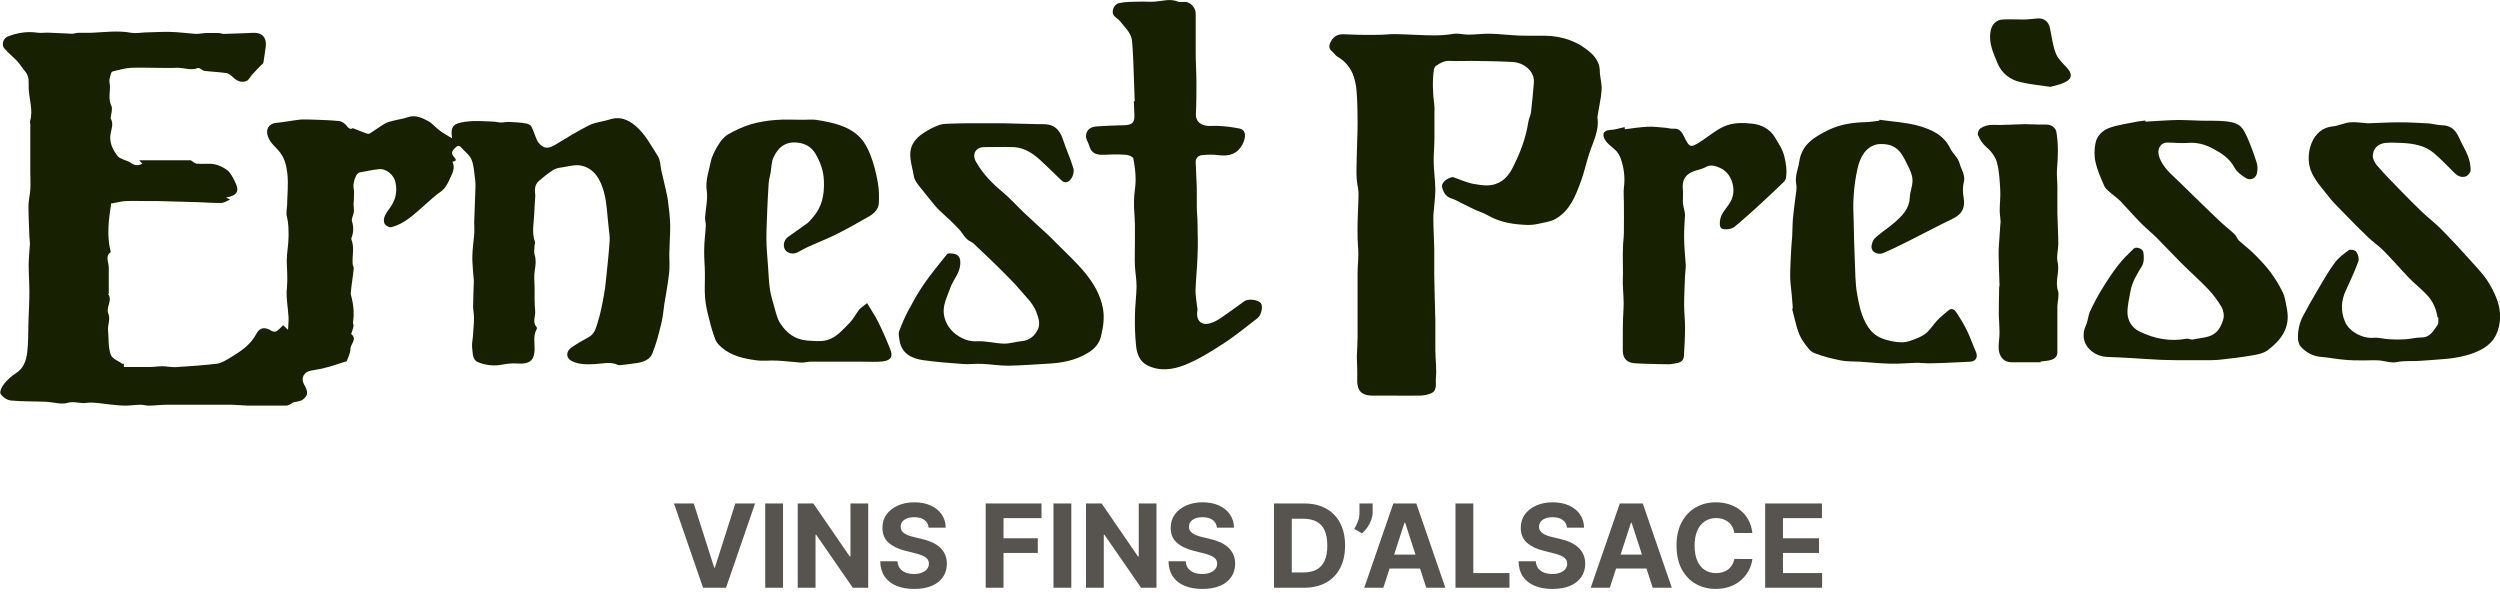 <svg width="302" height="74" viewBox="0 0 302 74" fill="none" xmlns="http://www.w3.org/2000/svg">
<g clip-path="url(#clip0_173_8190)">
<path d="M13.428 24.555C13.141 26.537 12.854 28.453 13.383 30.457C12.656 30.942 13.141 31.668 13.141 32.329C13.141 33.364 13.141 34.399 13.141 35.434C13.141 35.478 13.075 35.522 13.075 35.544C13.626 36.315 12.766 37.13 13.075 37.857C13.383 38.583 12.986 39.2 13.053 39.883C13.141 40.874 13.053 41.931 13.383 42.856C13.56 43.362 14.354 43.627 14.883 44.001C14.905 43.957 14.949 43.913 14.971 43.869V44.331C16.073 44.331 17.11 44.331 18.146 44.331C18.631 44.331 19.094 44.243 19.579 44.243C20.13 44.243 20.66 44.375 21.211 44.353C22.886 44.243 24.562 44.133 26.216 43.935C26.723 43.869 27.208 43.56 27.671 43.296C28.95 42.525 30.206 41.755 30.956 40.345C31.397 39.508 32.014 39.464 32.852 39.993C33.007 40.081 33.293 40.103 33.426 39.993C33.712 39.817 33.933 39.53 34.197 39.288C34.374 39.464 34.528 39.596 34.793 39.839C34.815 39.244 34.881 38.804 34.859 38.341C34.793 37.13 34.528 35.919 34.66 34.752C34.771 33.672 34.66 32.615 34.638 31.558C34.638 30.545 34.859 29.532 34.859 28.519C34.859 27.748 34.859 26.956 34.66 26.185C34.528 25.766 34.66 25.26 34.682 24.797C34.704 23.498 34.859 22.177 34.704 20.899C34.594 20.084 34.44 19.226 33.844 18.433C33.359 17.794 32.654 17.31 32.367 16.495C32.059 15.636 32.456 14.931 33.359 14.843C34.33 14.755 35.278 14.557 36.248 14.447C36.733 14.403 37.218 14.447 37.703 14.447C38.806 14.491 39.908 14.513 40.988 14.623C41.319 14.667 41.672 14.931 41.892 15.217C42.157 15.57 42.377 15.636 42.62 15.482C43.237 15.724 43.788 15.944 44.34 16.142C44.45 16.186 44.626 16.165 44.715 16.098C45.31 15.724 45.861 15.306 46.456 14.953C46.787 14.755 47.162 14.667 47.537 14.579C48.11 14.425 48.705 14.359 49.257 14.16C50.205 13.83 51.02 14.248 51.792 14.667C52.277 14.953 52.652 15.438 53.115 15.768C53.556 16.098 54.063 16.385 54.614 16.715C54.504 15.966 54.46 15.217 55.232 14.931C55.827 14.711 56.533 14.667 57.172 14.623C57.966 14.601 58.76 14.667 59.553 14.689C59.884 14.689 60.193 14.799 60.501 14.799C60.854 14.799 61.185 14.711 61.538 14.733C62.199 14.755 62.861 14.799 63.522 14.909C63.764 14.953 64.095 15.085 64.183 15.284C64.47 15.812 64.624 16.385 64.867 16.935C64.955 17.134 65.109 17.31 65.264 17.464C65.881 18.08 66.477 17.838 67.116 17.464C68.439 16.649 69.784 15.834 71.173 15.129C71.79 14.821 72.518 14.733 73.201 14.557C73.554 14.469 73.907 14.337 74.26 14.293C75.296 14.16 76.156 14.667 76.861 15.284C77.986 16.275 78.669 17.618 79.463 18.851C79.794 19.38 79.772 20.128 79.926 20.789C80.058 21.34 80.213 21.912 80.323 22.463C80.455 23.079 80.632 23.718 80.698 24.335C80.83 25.304 80.94 26.273 80.962 27.242C80.962 28.387 80.874 29.532 80.852 30.655C80.852 31.426 80.918 32.219 80.83 32.968C80.698 34.223 80.455 35.456 80.257 36.689C80.147 37.46 80.081 38.253 79.904 39.002C79.595 40.257 79.287 41.512 78.802 42.702C78.493 43.472 77.677 43.759 76.839 43.869C76.2 43.957 75.561 44.045 74.921 44.111C74.833 44.111 74.745 44.111 74.656 44.089C73.752 43.648 72.826 43.935 71.878 43.979C70.93 44.023 69.96 44.067 69.056 43.605C68.373 43.274 68.329 42.459 69.012 41.997C69.674 41.534 70.379 41.116 71.085 40.742C71.812 40.367 71.989 39.64 72.187 39.002C72.54 37.901 72.76 36.755 72.959 35.61C73.113 34.818 73.179 34.003 73.267 33.21C73.4 31.866 73.554 30.501 73.642 29.158C73.686 28.629 73.598 28.079 73.532 27.528C73.356 26.097 73.334 24.599 72.959 23.212C72.562 21.758 71.834 20.327 70.159 19.996C69.453 19.864 68.659 20.107 67.91 20.217C67.535 20.261 67.116 20.349 66.807 20.547C66.19 20.943 65.639 21.406 65.087 21.868C64.602 22.287 64.58 22.859 64.647 23.454C64.647 23.498 64.668 23.542 64.668 23.586C64.624 24.335 64.558 25.062 64.536 25.81C64.492 26.956 64.206 28.101 64.624 29.224C64.668 29.312 64.58 29.466 64.58 29.576C64.58 29.973 64.47 30.391 64.58 30.765C64.779 31.404 64.713 31.999 64.602 32.637C64.492 33.32 64.558 34.047 64.58 34.752C64.58 35.676 64.558 36.623 64.647 37.548C64.713 38.209 64.272 38.914 64.823 39.508C64.867 39.552 64.867 39.706 64.823 39.773C64.382 40.565 64.602 41.424 64.58 42.261C64.536 43.472 64.051 44.023 62.508 43.913C61.956 43.869 61.361 43.913 60.81 44.023C59.752 44.243 58.737 44.155 57.767 43.759C57.04 43.472 57.128 42.679 57.04 42.063C56.974 41.6 57.084 41.116 57.128 40.632C57.172 39.861 57.26 39.112 57.26 38.341C57.26 37.923 57.15 37.482 57.15 37.042C57.15 36.051 57.216 35.038 57.238 34.047C57.238 33.65 57.172 33.276 57.15 32.88C57.106 32.197 57.04 31.514 57.062 30.854C57.084 30.017 57.216 29.158 57.282 28.321C57.326 27.836 57.282 27.33 57.282 26.845C57.326 25.414 57.392 23.983 57.437 22.573C57.437 22.331 57.437 22.088 57.414 21.846C57.282 20.987 57.282 20.107 56.974 19.314C56.753 18.741 56.158 18.323 55.739 17.838C55.386 17.42 55.144 17.706 54.879 17.97C54.57 18.257 54.504 18.565 54.791 18.895C55.033 19.182 55.298 19.446 54.658 19.534C55.011 20.283 54.658 20.921 54.372 21.538C54.173 21.978 53.953 22.419 53.644 22.793C53.336 23.146 52.873 23.388 52.498 23.718C52.057 24.093 51.616 24.511 51.175 24.885C49.984 25.92 48.86 27.044 47.272 27.44C47.052 27.506 46.633 27.286 46.478 27.066C46.346 26.867 46.346 26.471 46.434 26.229C46.589 25.81 46.853 25.436 47.118 25.084C47.801 24.159 48 23.168 47.779 22.044C47.603 21.142 46.655 20.327 45.751 20.437C44.979 20.525 44.207 20.679 43.436 20.833C43.259 20.877 43.061 21.098 42.995 21.274C42.752 21.802 42.62 22.353 42.752 22.947C42.796 23.212 42.752 23.498 42.752 23.762C42.752 24.049 42.752 24.335 42.708 24.665C42.708 24.951 42.774 25.216 42.752 25.502C42.752 25.722 42.642 25.92 42.598 26.141C42.554 26.317 42.465 26.537 42.51 26.691C42.73 27.396 42.73 28.079 42.444 28.761C42.444 28.805 42.444 28.872 42.444 28.916C42.84 29.884 42.532 30.875 42.598 31.866C42.598 32.065 42.752 32.263 42.73 32.439C42.686 32.968 42.598 33.496 42.532 34.025C42.465 34.465 42.422 34.906 42.377 35.346C42.377 35.412 42.377 35.478 42.377 35.544C42.73 36.888 42.796 37.813 42.642 38.958C42.642 39.09 42.73 39.266 42.708 39.398C42.664 39.64 42.576 39.861 42.51 40.103C42.488 40.191 42.399 40.323 42.422 40.345C43.215 40.984 42.311 41.556 42.333 42.173C42.333 42.679 42.025 43.186 41.892 43.627C41.121 43.869 40.437 44.111 39.754 44.309C39.026 44.507 38.298 44.662 37.571 44.772C36.733 44.904 36.314 45.653 36.711 46.401C37.262 47.392 37.24 47.723 36.579 48.273C36.424 48.405 36.204 48.427 36.005 48.493C35.785 48.559 35.498 48.538 35.322 48.67C34.682 49.176 33.955 49.044 33.227 49.022C32.896 49.022 32.566 49.022 32.235 49.022C31.618 49.022 31 49.022 30.383 49.022C29.567 49 28.773 48.912 27.958 48.89C26.943 48.89 25.907 48.89 24.893 48.89C23.349 48.89 21.784 48.89 20.241 48.89C19.469 48.89 18.719 49 17.948 49C17.617 49 17.308 48.89 16.977 48.89C16.382 48.89 15.787 49 15.191 49C14.574 49 13.957 48.934 13.339 48.868C12.369 48.78 11.355 48.538 10.429 48.67C9.657 48.78 8.93 48.427 8.136 48.67C7.386 48.89 6.482 48.582 5.644 48.538C4.211 48.471 2.756 48.516 1.323 48.383C0.86 48.339 0.309 47.965 0.066 47.569C-0.066 47.326 0.22 46.71 0.485 46.379C0.882 45.895 1.367 45.432 1.896 45.102C2.866 44.507 3.153 43.56 3.285 42.592C3.439 41.336 3.395 40.037 3.439 38.76C3.484 37.57 3.55 36.403 3.55 35.214C3.55 34.157 3.462 33.1 3.462 32.021C3.462 31.162 3.572 30.281 3.616 29.422C3.616 29.136 3.55 28.827 3.55 28.541C3.506 27.308 3.439 26.075 3.439 24.863C3.439 24.225 3.616 23.586 3.66 22.925C3.704 22.199 3.66 21.472 3.66 20.745C3.66 20.107 3.66 19.446 3.66 18.807C3.66 17.53 3.66 16.253 3.66 14.975C3.66 14.887 3.594 14.777 3.616 14.689C4.035 13.346 3.528 12.024 3.462 10.703C3.439 10.02 3.594 9.249 3.043 8.633C2.69 8.236 2.447 7.774 2.095 7.4C1.587 6.871 1.014 6.409 0.529 5.858C0.154 5.44 0.375 4.647 0.904 4.427C2.05 3.964 3.241 3.766 4.476 3.942C4.895 4.008 5.336 3.942 5.755 3.942C6.747 3.986 7.739 4.03 8.709 4.074C8.952 4.074 9.216 3.964 9.481 3.964C9.966 3.964 10.451 3.964 10.936 3.964C12.59 3.898 14.221 3.656 15.875 3.964C16.382 4.052 16.955 3.942 17.485 3.92C18.521 3.898 19.535 3.832 20.571 3.854C21.608 3.876 22.666 4.03 23.702 4.096C24.077 4.096 24.474 4.008 24.849 3.986C25.356 3.986 25.885 3.986 26.392 3.986C26.613 3.986 26.811 4.096 27.009 4.096C28.222 4.074 29.413 4.008 30.625 3.964C31.662 3.92 32.235 4.559 32.103 5.616C32.014 6.276 31.926 6.915 31.816 7.576C31.794 7.708 31.573 7.818 31.463 7.95C31.11 8.302 30.78 8.677 30.449 9.029C30.229 9.271 30.052 9.668 29.788 9.778C29.17 10.042 28.597 9.778 28.134 9.316C27.913 9.117 27.649 8.875 27.362 8.831C26.502 8.699 25.62 8.677 24.738 8.567C24.606 8.567 24.474 8.457 24.342 8.391C24.209 8.324 24.033 8.17 23.923 8.214C23.041 8.567 22.181 8.148 21.321 8.192C20.461 8.236 19.601 8.192 18.719 8.192C17.749 8.192 16.779 8.148 15.809 8.192C15.081 8.236 14.376 8.457 13.67 8.611C13.56 8.633 13.428 8.765 13.405 8.875C13.317 9.227 13.163 9.624 13.229 9.954C13.428 10.879 12.986 11.848 13.45 12.773C13.626 13.147 13.428 13.698 13.383 14.16C13.383 14.226 13.339 14.293 13.383 14.337C13.736 14.953 13.472 15.526 13.361 16.142C13.163 17.177 13.604 18.08 14.243 18.895C14.398 19.072 14.662 19.16 14.905 19.27C15.169 19.402 15.478 19.446 15.721 19.622C16.228 19.996 16.625 20.062 17.198 19.776C17.088 19.666 16.977 19.534 16.823 19.358H23.041C23.239 19.468 23.504 19.754 23.79 19.776C24.496 19.842 25.224 19.71 25.907 19.842C26.458 19.952 27.054 20.239 27.494 20.591C27.869 20.899 28.112 21.428 28.354 21.89C28.972 23.058 28.707 23.608 27.296 23.872C27.539 23.983 27.671 24.026 27.803 24.093C27.473 24.247 27.12 24.489 26.789 24.511C25.841 24.533 24.915 24.467 23.967 24.423C22.357 24.379 20.748 24.335 19.16 24.291C18.741 24.291 18.3 24.291 17.881 24.291C16.999 24.291 16.095 24.247 15.213 24.291C14.662 24.313 14.133 24.467 13.494 24.577L13.428 24.555Z" fill="#172000"/>
<path d="M175.507 21.384C175.97 21.56 176.411 21.736 176.874 21.89C177.249 22.023 177.645 22.155 178.042 22.221C178.549 22.309 179.079 22.397 179.586 22.397C181.019 22.397 182.011 21.626 182.65 20.415C183.599 18.609 184.326 16.693 184.635 14.667C184.701 14.293 184.899 13.94 184.944 13.566C185.076 12.355 185.208 11.165 185.296 9.954C185.385 8.611 184.106 7.576 182.761 7.488C181.107 7.4 179.453 7.378 177.778 7.356C176.896 7.356 176.014 7.4 175.132 7.356C174.47 7.311 173.963 7.62 173.478 7.95C173.346 8.038 173.236 8.258 173.214 8.413C173.015 9.822 173.081 11.232 173.258 12.641C173.324 13.169 173.258 13.698 173.28 14.226C173.28 15.041 173.28 15.856 173.28 16.693C173.28 17.662 173.17 18.631 173.192 19.6C173.214 20.679 173.368 21.758 173.39 22.859C173.39 23.432 173.324 24.026 173.28 24.621C173.236 25.194 173.148 25.744 173.148 26.317C173.148 27.572 173.236 28.827 173.258 30.061C173.258 31.096 173.258 32.131 173.258 33.166C173.28 35.016 173.346 36.844 173.39 38.694C173.39 39.883 173.39 41.094 173.39 42.283C173.39 43.406 173.566 44.551 173.456 45.653C173.39 46.313 173.699 47.238 172.751 47.569C172.354 47.701 171.913 47.789 171.494 47.789C170.347 47.811 169.179 47.789 168.032 47.789C167.283 47.789 166.511 47.789 165.761 47.789C164.306 47.767 163.909 47.04 163.953 45.763C163.975 44.882 163.931 44.023 163.909 43.142C163.909 43.076 163.909 43.01 163.909 42.966C163.931 42.217 163.997 41.468 163.997 40.742C163.997 39.31 163.997 37.857 163.997 36.425C163.997 35.28 163.997 34.135 163.997 32.99C163.997 32.219 164.086 31.47 164.086 30.699C164.086 30.061 164.019 29.444 163.997 28.805C163.997 28.145 163.975 27.484 163.997 26.823C164.019 25.656 164.108 24.511 164.108 23.344C164.108 22.749 163.909 22.155 163.887 21.56C163.843 20.789 163.865 19.996 163.887 19.204C163.909 17.75 163.997 16.297 163.997 14.843C163.997 13.522 163.975 12.223 163.865 10.901C163.799 10.196 163.645 9.47 163.38 8.853C163.005 8.016 162.41 7.333 161.594 6.871C161.329 6.717 161.153 6.409 160.911 6.21C160.359 5.77 160.624 5.263 160.844 4.889C161.131 4.382 161.66 4.118 162.278 4.14C162.939 4.162 163.578 4.184 164.24 4.206C165.012 4.206 165.783 4.228 166.533 4.206C167.172 4.206 167.812 4.118 168.451 4.118C169.289 4.118 170.105 4.184 170.943 4.206C172.464 4.272 174.007 4.36 175.529 4.096C176.124 3.986 176.763 4.184 177.359 4.184C178.263 4.184 179.167 4.052 180.049 4.074C181.173 4.096 182.32 4.25 183.444 4.294C184.525 4.338 185.605 4.294 186.685 4.316C188.78 4.36 190.676 5.021 192.22 6.431C192.771 6.937 193.234 7.642 193.256 8.523C193.256 9.293 193.52 10.086 193.476 10.857C193.41 11.87 193.168 12.861 193.013 13.852C193.013 13.962 192.969 14.072 192.969 14.182C193.212 15.79 192.418 17.177 191.955 18.631C191.602 19.732 191.36 20.855 190.963 21.934C190.323 23.674 189.64 25.458 187.898 26.449C187.281 26.801 186.509 26.867 185.803 27.044C185.429 27.132 185.032 27.176 184.635 27.176C182.915 27.132 181.239 26.889 179.718 26.009C179.189 25.7 178.571 25.524 178.02 25.26C177.315 24.929 176.609 24.555 175.904 24.203C175.749 24.137 175.595 24.049 175.441 24.005C174.691 23.828 174.36 23.256 174.206 22.595C174.074 22.088 174.801 21.494 175.507 21.384Z" fill="#172000"/>
<path d="M137.076 12.245C137.01 10.615 136.966 8.963 136.9 7.333C136.878 6.585 136.812 5.858 136.767 5.109C136.723 4.03 135.93 3.369 135.334 2.599C135.136 2.334 134.805 2.158 134.585 1.916C134.188 1.476 134.518 0.507 135.202 0.374C135.996 0.198 136.812 0.22 137.627 0.198C138.245 0.176 138.884 0.242 139.501 0.198C140.427 0.132 141.354 -0.198 142.302 0.198C142.588 0.308 142.963 0.198 143.294 0.242C143.911 0.352 144.44 0.991 144.44 1.63C144.44 3.237 144.44 4.845 144.44 6.453C144.44 7.598 144.529 8.765 144.529 9.91C144.529 11.187 144.529 12.465 144.462 13.742C144.418 14.755 145.19 15.262 146.248 15.217C147.395 15.152 148.585 15.306 149.732 15.526C150.57 15.702 150.526 16.605 150.085 17.464C149.467 18.587 148.519 18.917 147.174 18.741C146.535 18.653 145.851 18.675 145.19 18.741C144.749 18.785 144.418 19.093 144.44 19.622C144.484 20.679 144.529 21.736 144.573 22.771C144.573 23.498 144.573 24.247 144.573 24.974C144.573 25.634 144.661 26.295 144.661 26.956C144.683 28.277 144.727 29.598 144.661 30.919C144.617 32.329 144.462 33.716 144.418 35.126C144.418 35.72 144.529 36.337 144.595 36.932C144.617 37.152 144.683 37.372 144.639 37.57C144.462 38.715 145.124 39.376 146.204 39.046C146.667 38.914 147.086 38.672 147.483 38.407C148.453 37.746 149.379 37.064 150.327 36.381C150.79 36.051 152.003 36.205 152.312 36.623C152.598 36.998 152.378 38.055 151.915 38.429C150.526 39.486 149.181 40.609 147.704 41.556C146.248 42.503 144.727 43.45 143.117 44.089C141.684 44.662 140.075 44.882 138.597 44.133C137.671 43.671 137.319 42.702 137.23 41.711C137.12 40.565 137.076 39.398 137.098 38.231C137.098 37.02 137.275 35.831 137.297 34.619C137.297 33.782 137.142 32.946 137.098 32.109C137.054 31.206 137.098 30.281 137.098 29.356C137.098 28.629 137.098 27.88 137.098 27.154C137.076 26.185 136.966 25.194 136.988 24.225C136.988 23.41 137.186 22.573 137.186 21.758C137.186 20.877 137.076 19.996 136.9 19.137C136.856 18.917 136.304 18.719 135.996 18.697C135.092 18.631 134.166 18.653 133.262 18.697C132.446 18.719 131.829 18.521 131.586 17.618C131.476 17.222 131.167 16.825 131.189 16.429C131.211 15.68 131.74 15.306 132.556 15.262C133.637 15.195 134.695 15.152 135.775 15.129C136.789 15.107 137.098 14.799 137.032 13.786C137.01 13.258 136.988 12.729 136.966 12.223C136.988 12.223 137.01 12.223 137.032 12.223L137.076 12.245Z" fill="#172000"/>
<path d="M114.785 30.611C115.777 30.611 116.064 31.074 115.998 31.933C115.932 33.034 115.138 33.782 114.807 34.751C114.432 35.786 113.881 36.822 114.013 37.923C114.168 39.09 114.851 40.059 115.91 40.675C116.571 41.072 117.255 41.27 118.092 41.226C119.151 41.182 120.253 41.49 121.311 41.512C122.017 41.512 122.745 41.27 123.45 41.204C124.288 41.116 124.839 40.697 125.258 40.015C125.721 39.266 125.523 38.561 125.17 37.636C124.751 36.601 123.979 35.919 123.318 35.126C122.524 34.179 121.62 33.298 120.738 32.417C119.856 31.536 118.93 30.677 118.026 29.818C117.784 29.598 117.563 29.334 117.277 29.202C116.571 28.871 116.306 28.167 115.821 27.66C115.116 26.889 114.322 26.207 113.55 25.48C113.374 25.304 113.176 25.128 113.021 24.929C112.316 24.07 111.588 23.19 110.905 22.309C110.662 21.978 110.419 21.604 110.375 21.208C110.177 19.908 109.582 18.587 110.309 17.31C110.596 16.825 111.059 16.385 111.544 16.076C112.161 15.658 112.823 15.328 113.506 15.085C113.969 14.931 114.498 14.953 114.984 14.931C115.755 14.909 116.527 14.887 117.299 14.887C118.511 14.887 119.724 14.887 120.937 14.887C122.414 14.909 123.891 14.975 125.368 14.997C125.545 14.997 125.721 14.997 125.898 14.997C127.243 14.953 127.992 15.57 128.411 16.869C128.786 18.036 129.315 19.16 129.668 20.349C129.778 20.723 129.624 21.274 129.403 21.582C129.139 21.934 128.698 22.265 128.191 21.758C127.463 21.031 126.691 20.327 125.942 19.6C124.927 18.631 123.847 17.816 122.37 17.772C121.223 17.728 120.055 17.772 118.908 17.772C117.85 17.772 117.387 18.631 117.894 19.534C118.71 20.987 119.856 22.155 121.135 23.212C121.973 23.916 122.701 24.731 123.494 25.502C124.112 26.075 124.729 26.647 125.346 27.22C126.03 27.858 126.735 28.475 127.397 29.158C128.698 30.479 130.109 31.734 131.255 33.188C132.159 34.333 132.909 35.61 133.218 37.174C133.46 38.407 133.262 39.508 132.997 40.631C132.799 41.49 132.226 42.151 131.41 42.636C129.888 43.56 128.257 43.847 126.537 43.935C124.95 44.023 123.34 44.155 121.752 44.177C120.716 44.177 119.68 44.001 118.644 43.957C117.916 43.913 117.166 44.023 116.439 43.979C114.807 43.869 113.176 43.737 111.566 43.516C110.133 43.318 108.898 42.724 108.656 41.072C108.611 40.719 108.501 40.345 108.611 40.037C108.92 39.2 109.273 38.363 109.692 37.57C110.287 36.469 110.882 35.368 111.588 34.355C112.448 33.1 113.44 31.91 114.388 30.721C114.476 30.611 114.719 30.611 114.763 30.589L114.785 30.611Z" fill="#172000"/>
<path d="M104.753 36.623C105.238 37.46 105.723 38.143 106.098 38.914C106.627 39.993 107.112 41.094 107.553 42.217C107.884 43.032 107.641 43.516 106.715 43.648C105.877 43.759 105.04 43.693 104.18 43.693C103.011 43.693 101.842 43.693 100.674 43.693C99.748 43.693 98.8 43.693 97.874 43.693C97.499 43.693 97.146 43.825 96.771 43.803C95.801 43.737 94.809 43.605 93.839 43.56C93.001 43.516 92.141 43.648 91.303 43.516C89.826 43.318 88.349 42.988 87.18 41.975C86.871 41.711 86.563 41.402 86.43 41.05C86.122 40.257 85.879 39.442 85.681 38.605C85.46 37.746 85.24 36.866 85.174 35.963C85.085 34.994 85.174 34.003 85.152 33.034C85.152 32.109 85.041 31.184 85.064 30.237C85.064 29.224 85.218 28.211 85.262 27.22C85.262 26.912 85.152 26.581 85.174 26.273C85.24 25.172 85.526 24.071 85.372 23.014C85.196 21.78 85.637 20.679 85.857 19.556C86.011 18.807 86.408 18.08 86.827 17.42C87.114 16.957 87.511 16.473 87.996 16.209C88.834 15.724 89.76 15.306 90.686 15.019C91.678 14.733 92.714 14.557 93.729 14.491C94.831 14.403 95.933 14.469 97.036 14.469C97.587 14.469 98.16 14.403 98.689 14.491C100.52 14.799 102.394 15.152 103.783 16.495C104.378 17.067 104.819 17.882 105.128 18.675C105.547 19.732 105.833 20.877 106.032 22C106.186 22.837 106.208 23.696 106.164 24.555C106.12 25.26 105.613 25.766 105.017 26.119C103.695 26.889 102.35 27.638 100.983 28.321C99.88 28.872 98.734 29.312 97.609 29.818C97.168 30.017 96.771 30.259 96.352 30.479C95.801 30.765 95.118 30.611 94.831 30.149C94.544 29.686 94.699 28.982 95.184 28.629C95.978 28.057 96.793 27.506 97.565 26.933C97.785 26.757 97.962 26.515 98.16 26.295C99.307 25.017 99.594 23.564 99.527 21.846C99.483 20.591 99.086 19.556 98.491 18.543C98.05 17.816 97.389 17.376 96.463 17.244C94.941 17.023 94.015 17.772 93.442 19.005C93.177 19.556 93.199 20.239 93.089 20.855C93.001 21.318 92.869 21.78 92.847 22.243C92.781 23.234 92.736 24.225 92.692 25.194C92.648 26.427 92.582 27.66 92.582 28.893C92.582 29.995 92.714 31.118 92.781 32.219C92.847 33.122 92.869 34.025 93.001 34.906C93.111 35.676 93.354 36.447 93.574 37.218C93.751 37.857 93.905 38.539 94.258 39.068C95.007 40.213 96.022 41.028 97.521 41.138C98.315 41.182 99.086 41.292 99.858 41.094C101.049 40.786 101.776 39.839 102.592 39.046C103.055 38.583 103.364 37.967 103.761 37.438C103.981 37.174 104.29 36.976 104.731 36.623H104.753Z" fill="#172000"/>
<path d="M259.248 14.689C260.548 14.623 261.871 14.513 263.172 14.491C264.076 14.491 264.98 14.557 265.884 14.579C266.854 14.601 267.824 14.557 268.795 14.645C269.39 14.711 270.073 14.821 270.536 15.174C270.999 15.526 271.286 16.186 271.529 16.737C271.948 17.706 272.322 18.719 272.631 19.732C272.741 20.107 272.719 20.569 272.631 20.965C272.499 21.56 271.815 21.846 271.308 21.516C270.779 21.186 270.206 20.767 269.919 20.239C269.302 19.072 268.287 18.455 267.185 17.882C266.281 17.42 265.333 17.177 264.275 17.266C263.459 17.332 262.643 17.222 261.827 17.222C260.945 17.222 260.548 18.058 260.813 18.873C261.254 20.283 262.4 21.119 263.371 22.088C264.892 23.608 266.457 25.084 268.001 26.581C268.618 27.176 269.302 27.704 269.919 28.277C270.14 28.475 270.228 28.805 270.426 29.026C271.021 29.576 271.705 30.083 272.278 30.655C272.984 31.36 273.667 32.065 274.263 32.858C274.836 33.628 275.343 34.465 275.762 35.324C276.049 35.963 276.137 36.689 276.269 37.372C276.688 39.596 275.541 41.116 273.91 42.327C273.359 42.724 272.565 42.856 271.859 42.966C270.713 43.164 269.544 43.296 268.376 43.428C267.869 43.494 267.361 43.494 266.876 43.516C266.149 43.516 265.421 43.516 264.671 43.516C263.481 43.516 262.312 43.516 261.122 43.472C259.887 43.428 258.674 43.318 257.44 43.252C256.491 43.208 255.543 43.142 254.595 43.12C252.743 43.076 250.979 41.402 251.994 39.266C252.236 38.76 252.236 38.121 252.479 37.614C252.92 36.667 253.405 35.742 253.956 34.862C254.551 33.893 255.169 32.924 255.874 32.043C256.425 31.316 257.087 30.677 257.748 30.039C258.057 29.752 258.829 30.017 258.917 30.479C259.005 31.008 259.005 31.69 258.762 32.109C258.189 33.078 257.572 34.003 257.373 35.126C257.219 36.029 256.976 36.932 256.999 37.835C257.043 38.782 257.55 39.596 258.432 40.037C260.24 40.918 262.114 41.292 264.12 40.918C264.385 40.874 264.694 41.072 264.936 41.006C265.862 40.786 266.898 40.83 267.648 40.191C268.111 39.795 268.42 39.156 268.574 38.561C268.706 38.121 268.596 37.504 268.376 37.108C267.913 36.315 267.361 35.588 266.744 34.928C265.686 33.827 264.517 32.791 263.437 31.712C262.467 30.743 261.541 29.73 260.57 28.761C259.975 28.167 259.314 27.638 258.718 27.044C257.836 26.163 257.021 25.216 256.161 24.313C255.83 23.96 255.411 23.696 255.036 23.366C254.75 23.102 254.375 22.837 254.22 22.507C253.801 21.56 253.361 20.591 253.14 19.578C252.964 18.851 252.986 18.014 253.14 17.266C253.316 16.385 254.022 15.724 254.838 15.438C255.83 15.085 256.91 14.953 257.947 14.733C258.343 14.645 258.762 14.623 259.159 14.557C259.159 14.601 259.159 14.623 259.159 14.667L259.248 14.689Z" fill="#172000"/>
<path d="M227.057 14.469C228.6 14.689 230.188 14.777 231.665 15.174C233.252 15.614 234.774 16.253 235.59 17.926C235.898 18.565 236.56 19.071 236.714 19.732C236.912 20.481 237.464 21.164 237.221 22.067C237.067 22.661 237.111 23.344 237.221 23.96C237.398 25.15 237.001 25.876 235.876 26.427C234.134 27.264 232.415 28.189 230.695 29.048C229.636 29.576 228.578 30.105 227.498 30.567C226.969 30.787 226.307 30.567 226.131 30.105C225.976 29.752 226.197 29.048 226.506 28.761C227.233 28.057 228.137 27.528 228.909 26.845C229.791 26.053 230.629 25.238 230.695 23.916C230.717 23.168 231.07 22.441 231.026 21.692C231.003 21.053 230.673 20.415 230.386 19.842C229.945 18.961 229.526 18.014 228.534 17.618C228.137 17.442 227.652 17.398 227.189 17.398C226.351 17.398 225.646 17.838 225.183 18.477C224.786 19.027 224.521 19.71 224.389 20.371C224.146 21.45 223.992 22.529 223.926 23.63C223.838 24.665 223.882 25.722 223.926 26.757C223.948 28.321 223.992 29.863 224.058 31.426C224.124 32.813 224.102 34.201 224.345 35.544C224.587 36.91 224.852 38.253 225.668 39.508C226.417 40.631 227.365 40.984 228.578 41.226C229.35 41.38 230.055 41.424 230.783 41.16C231.422 40.94 232.084 40.697 232.613 40.301C233.164 39.861 233.539 39.2 234.024 38.694C234.443 38.253 234.928 37.879 235.391 37.482C235.788 37.152 236.141 37.438 236.317 37.724C236.802 38.451 237.265 39.222 237.64 39.993C238.037 40.808 238.324 41.688 238.698 42.525C238.963 43.142 238.676 43.648 238.037 43.693C237.111 43.737 236.185 43.781 235.259 43.825C234.465 43.847 233.671 43.891 232.878 43.891C232.481 43.891 232.062 43.825 231.665 43.825C230.585 43.847 229.526 43.957 228.446 43.935C227.211 43.913 225.954 43.781 224.72 43.693C223.926 43.648 223.132 43.693 222.36 43.538C221.258 43.318 220.178 43.054 219.141 42.636C218.678 42.459 218.326 41.931 217.995 41.49C217.069 40.301 216.914 38.826 216.518 37.438C216.495 37.328 216.584 37.196 216.562 37.064C216.518 36.535 216.473 36.007 216.429 35.478C216.363 34.773 216.253 34.091 216.253 33.386C216.253 32.373 216.319 31.36 216.363 30.347C216.385 29.752 216.451 29.18 216.495 28.585C216.54 27.858 216.518 27.154 216.584 26.427C216.65 25.612 216.782 24.797 216.87 23.983C216.936 23.388 217.091 22.793 216.981 22.221C216.804 21.252 217.223 20.415 217.355 19.512C217.642 17.42 219.252 16.495 220.927 15.68C222.316 15.019 223.794 14.799 225.315 14.755C225.888 14.755 226.439 14.645 227.013 14.579C227.013 14.557 227.013 14.513 227.035 14.491L227.057 14.469Z" fill="#172000"/>
<path d="M294.459 38.363C294.327 37.416 293.93 36.403 293.137 35.588C292.453 34.862 291.659 34.245 290.976 33.54C289.94 32.461 288.969 31.316 287.911 30.259C287.338 29.686 286.654 29.224 286.081 28.673C285.111 27.748 284.163 26.801 283.237 25.832C282.575 25.15 281.87 24.489 281.296 23.74C280.503 22.705 279.577 21.78 279.114 20.503C278.452 18.631 279.224 15.482 281.826 15.262C282.509 15.195 283.193 14.843 283.876 14.777C284.56 14.711 285.243 14.843 285.949 14.887C286.037 14.887 286.125 14.887 286.213 14.887C287.448 14.843 288.683 14.777 289.917 14.777C291.086 14.777 292.233 14.843 293.401 14.909C293.93 14.953 294.459 15.129 295.011 15.129C296.047 15.152 296.642 15.702 297.039 16.605C297.37 17.354 297.811 18.058 298.12 18.829C298.34 19.38 298.45 19.974 298.45 20.569C298.45 20.833 298.12 21.23 297.855 21.318C297.304 21.494 296.819 21.23 296.422 20.811C295.628 20.018 294.856 19.204 293.996 18.477C292.894 17.552 291.505 17.332 290.116 17.266C289.454 17.244 288.771 17.2 288.132 17.266C287.25 17.376 286.654 17.948 286.632 18.829C286.632 19.226 286.897 19.71 287.183 20.04C288.109 21.098 289.102 22.111 290.094 23.124C290.888 23.938 291.681 24.731 292.497 25.524C293.291 26.273 294.173 26.956 294.945 27.726C296.113 28.916 297.238 30.127 298.34 31.36C299.178 32.307 300.126 33.254 300.743 34.333C301.736 36.029 302.419 37.835 301.736 39.927C301.206 41.534 299.994 42.217 298.583 42.724C296.598 43.428 294.482 43.406 292.431 43.583C291.483 43.671 290.513 43.538 289.543 43.737C288.859 43.891 288.087 43.583 287.36 43.538C286.765 43.494 286.169 43.538 285.574 43.538C284.758 43.538 283.942 43.538 283.126 43.45C282.245 43.384 281.341 43.186 280.459 43.12C279.422 43.054 278.584 42.592 277.923 41.865C277.68 41.6 277.592 41.116 277.592 40.742C277.592 39.839 277.791 38.936 278.232 38.121C278.783 37.108 279.334 36.095 279.929 35.104C280.613 33.959 281.252 32.791 282.046 31.734C282.487 31.14 283.126 30.655 283.744 30.215C283.92 30.083 284.516 30.215 284.648 30.435C284.868 30.743 285.001 31.272 284.89 31.58C284.449 32.769 283.92 33.915 283.391 35.06C282.796 36.315 282.73 37.592 283.281 38.87C283.788 40.081 285.42 40.918 286.72 40.808C287.36 40.742 287.999 40.962 288.661 40.984C289.3 41.028 289.939 41.028 290.579 40.984C291.218 40.94 291.858 40.764 292.519 40.764C293.6 40.764 293.974 39.905 294.482 39.222C294.592 39.068 294.526 38.76 294.548 38.341L294.459 38.363Z" fill="#172000"/>
<path d="M196.277 15.614C197.203 15.504 198.129 15.35 199.055 15.306C199.76 15.284 200.488 15.372 201.216 15.438C201.524 15.46 201.833 15.57 202.12 15.548C202.803 15.482 203.134 15.878 203.376 16.385C204.126 17.882 204.148 17.97 205.714 16.913C206.662 16.275 207.588 15.482 208.646 15.129C209.594 14.799 210.741 14.821 211.777 14.953C212.813 15.085 213.827 15.614 214.379 16.539C214.82 17.288 215.327 17.992 215.547 18.895C215.768 19.776 215.878 20.613 215.746 21.494C215.724 21.648 215.635 21.802 215.547 21.912C214.731 22.705 213.894 23.498 213.056 24.269C212.416 24.863 211.777 25.458 211.115 26.031C210.586 26.493 210.057 26.977 209.506 27.418C209.087 27.748 207.985 27.836 207.83 27.44C207.676 27.044 207.764 26.471 207.94 26.053C208.227 25.436 208.734 24.929 209.065 24.335C209.837 22.969 209.219 20.899 207.786 20.283C207.257 20.062 206.662 19.82 206.022 20.195C205.515 20.481 204.876 20.547 204.346 20.789C203.487 21.208 203.2 21.89 203.288 22.837C203.332 23.344 203.288 23.872 203.288 24.401C203.31 24.797 203.42 25.194 203.509 25.59C203.509 25.7 203.553 25.81 203.553 25.92C203.509 26.845 203.42 27.77 203.442 28.695C203.442 29.818 203.575 30.919 203.641 32.043C203.641 32.461 203.575 32.858 203.553 33.276C203.509 34.465 203.442 35.654 203.442 36.822C203.442 37.724 203.553 38.627 203.553 39.53C203.553 40.697 203.487 41.865 203.42 43.01C203.376 43.627 202.935 43.825 202.406 43.891C202.12 43.935 201.855 44.001 201.568 44.001C200.819 44.001 200.069 43.979 199.319 43.957C198.746 43.957 198.173 43.913 197.622 43.891C196.563 43.869 196.012 43.318 196.034 42.305C196.034 40.632 196.012 38.958 196.122 37.306C196.188 36.271 196.056 35.258 196.034 34.223C196.034 33.76 196.056 33.298 196.056 32.836C196.056 31.866 196.012 30.875 196.056 29.907C196.056 29.29 196.166 28.695 196.166 28.079C196.188 26.823 196.166 25.59 196.166 24.335C196.166 23.784 196.1 23.212 196.166 22.683C196.321 21.45 196.188 20.283 195.77 19.116C195.659 18.807 195.483 18.521 195.284 18.279C194.91 17.882 194.447 17.574 194.094 17.177C193.873 16.935 193.675 16.561 193.697 16.253C193.719 15.9 194.072 15.724 194.491 15.702C195.086 15.68 195.659 15.482 196.255 15.35C196.255 15.416 196.255 15.46 196.277 15.526V15.614Z" fill="#172000"/>
<path d="M246.526 43.759C245.335 43.759 244.144 43.759 242.954 43.759C242.072 43.759 241.454 43.076 241.432 41.997C241.432 41.38 241.543 40.786 241.543 40.169C241.543 39.464 241.477 38.76 241.454 38.077C241.454 36.932 241.477 35.809 241.499 34.663C241.499 34.597 241.543 34.531 241.543 34.465C241.499 33.254 241.454 32.043 241.432 30.854C241.432 30.413 241.432 29.951 241.477 29.51C241.521 28.761 241.587 28.013 241.631 27.242C241.631 27.088 241.675 26.933 241.675 26.779C241.653 26.317 241.565 25.876 241.565 25.414C241.565 24.599 241.675 23.784 241.631 22.991C241.565 21.868 241.521 20.723 241.234 19.644C241.058 18.961 240.55 18.279 239.999 17.816C239.492 17.376 239.161 16.869 238.941 16.297C238.853 16.098 239.029 15.658 239.206 15.526C239.669 15.217 240.154 15.063 240.771 15.085C242.05 15.129 243.329 15.019 244.607 14.997C245.357 14.997 246.085 15.063 246.834 15.041C247.364 15.041 247.849 15.041 248.201 15.504C248.29 15.614 248.378 15.746 248.4 15.878C248.664 17.376 248.62 18.895 248.488 20.415C248.422 21.098 248.532 21.802 248.532 22.485C248.532 23.586 248.532 24.709 248.532 25.81C248.554 27.022 248.642 28.211 248.642 29.422C248.642 30.171 248.4 30.942 248.554 31.646C248.841 32.813 248.223 33.937 248.598 35.104C248.775 35.676 248.554 36.359 248.532 36.998C248.532 37.614 248.532 38.231 248.532 38.848C248.532 40.081 248.532 41.292 248.532 42.525C248.532 43.076 248.201 43.34 247.782 43.472C247.386 43.605 246.923 43.605 246.504 43.671C246.504 43.693 246.504 43.715 246.504 43.737L246.526 43.759Z" fill="#172000"/>
<path d="M247.628 10.483C246.46 10.306 245.225 10.196 244.034 9.91C242.799 9.624 241.807 8.831 241.322 7.686C240.815 6.453 240.198 5.197 240.462 3.766C240.595 2.973 241.146 2.378 241.94 2.356C242.777 2.312 243.615 2.356 244.475 2.356C245.048 2.356 245.6 2.268 246.173 2.224C246.923 2.18 247.474 2.621 247.628 3.369C247.849 4.382 247.959 5.462 248.334 6.431C248.576 7.069 249.149 7.62 249.635 8.126C250.34 8.875 250.362 9.492 249.458 9.932C248.907 10.218 248.29 10.306 247.628 10.505V10.483Z" fill="#172000"/>
</g>
<path d="M83.806 60.818L86.267 68.554H86.362L88.828 60.818H91.214L87.704 71H84.93L81.415 60.818H83.806ZM94.592 60.818V71H92.44V60.818H94.592ZM104.88 60.818V71H103.02L98.591 64.592H98.516V71H96.364V60.818H98.253L102.648 67.222H102.737V60.818H104.88ZM112.182 63.746C112.142 63.345 111.971 63.034 111.67 62.812C111.368 62.59 110.959 62.479 110.442 62.479C110.09 62.479 109.794 62.528 109.552 62.628C109.31 62.724 109.124 62.858 108.995 63.031C108.869 63.203 108.806 63.398 108.806 63.617C108.799 63.8 108.838 63.959 108.92 64.094C109.007 64.23 109.124 64.348 109.273 64.447C109.423 64.544 109.595 64.628 109.79 64.701C109.986 64.771 110.195 64.83 110.417 64.88L111.332 65.099C111.776 65.198 112.183 65.331 112.555 65.496C112.926 65.662 113.247 65.866 113.519 66.108C113.791 66.35 114.001 66.635 114.151 66.963C114.303 67.291 114.381 67.667 114.384 68.092C114.381 68.715 114.222 69.255 113.907 69.712C113.595 70.166 113.145 70.519 112.555 70.771C111.968 71.02 111.26 71.144 110.432 71.144C109.61 71.144 108.894 71.018 108.284 70.766C107.678 70.514 107.204 70.142 106.862 69.648C106.524 69.151 106.347 68.536 106.33 67.803H108.413C108.437 68.145 108.534 68.43 108.707 68.658C108.882 68.884 109.116 69.055 109.408 69.171C109.703 69.283 110.036 69.34 110.407 69.34C110.772 69.34 111.088 69.287 111.357 69.18C111.628 69.074 111.839 68.927 111.988 68.738C112.137 68.549 112.212 68.332 112.212 68.087C112.212 67.858 112.144 67.666 112.008 67.51C111.875 67.354 111.68 67.222 111.421 67.112C111.166 67.003 110.853 66.903 110.482 66.814L109.373 66.535C108.514 66.327 107.837 66 107.339 65.556C106.842 65.112 106.595 64.514 106.599 63.761C106.595 63.145 106.759 62.606 107.091 62.146C107.426 61.685 107.885 61.325 108.468 61.067C109.051 60.808 109.714 60.679 110.457 60.679C111.212 60.679 111.872 60.808 112.435 61.067C113.002 61.325 113.443 61.685 113.758 62.146C114.073 62.606 114.235 63.14 114.245 63.746H112.182ZM119.072 71V60.818H125.814V62.593H121.225V65.019H125.366V66.794H121.225V71H119.072ZM129.415 60.818V71H127.262V60.818H129.415ZM139.702 60.818V71H137.843L133.413 64.592H133.338V71H131.186V60.818H133.075L137.47 67.222H137.559V60.818H139.702ZM147.004 63.746C146.964 63.345 146.794 63.034 146.492 62.812C146.19 62.59 145.781 62.479 145.264 62.479C144.913 62.479 144.616 62.528 144.374 62.628C144.132 62.724 143.947 62.858 143.817 63.031C143.691 63.203 143.628 63.398 143.628 63.617C143.622 63.8 143.66 63.959 143.743 64.094C143.829 64.23 143.947 64.348 144.096 64.447C144.245 64.544 144.417 64.628 144.613 64.701C144.808 64.771 145.017 64.83 145.239 64.88L146.154 65.099C146.598 65.198 147.006 65.331 147.377 65.496C147.748 65.662 148.07 65.866 148.341 66.108C148.613 66.35 148.824 66.635 148.973 66.963C149.125 67.291 149.203 67.667 149.206 68.092C149.203 68.715 149.044 69.255 148.729 69.712C148.418 70.166 147.967 70.519 147.377 70.771C146.79 71.02 146.083 71.144 145.254 71.144C144.432 71.144 143.716 71.018 143.106 70.766C142.5 70.514 142.026 70.142 141.684 69.648C141.346 69.151 141.169 68.536 141.153 67.803H143.236C143.259 68.145 143.357 68.43 143.529 68.658C143.705 68.884 143.938 69.055 144.23 69.171C144.525 69.283 144.858 69.34 145.229 69.34C145.594 69.34 145.91 69.287 146.179 69.18C146.451 69.074 146.661 68.927 146.81 68.738C146.959 68.549 147.034 68.332 147.034 68.087C147.034 67.858 146.966 67.666 146.83 67.51C146.698 67.354 146.502 67.222 146.243 67.112C145.988 67.003 145.675 66.903 145.304 66.814L144.195 66.535C143.337 66.327 142.659 66 142.162 65.556C141.665 65.112 141.418 64.514 141.421 63.761C141.418 63.145 141.582 62.606 141.913 62.146C142.248 61.685 142.707 61.325 143.29 61.067C143.874 60.808 144.537 60.679 145.279 60.679C146.035 60.679 146.694 60.808 147.258 61.067C147.824 61.325 148.265 61.685 148.58 62.146C148.895 62.606 149.057 63.14 149.067 63.746H147.004ZM157.504 71H153.895V60.818H157.534C158.558 60.818 159.44 61.022 160.179 61.43C160.918 61.834 161.486 62.416 161.884 63.175C162.285 63.934 162.486 64.842 162.486 65.899C162.486 66.96 162.285 67.871 161.884 68.633C161.486 69.396 160.915 69.981 160.169 70.388C159.426 70.796 158.538 71 157.504 71ZM156.047 69.156H157.415C158.051 69.156 158.586 69.043 159.02 68.817C159.458 68.589 159.786 68.236 160.005 67.758C160.227 67.278 160.338 66.658 160.338 65.899C160.338 65.147 160.227 64.532 160.005 64.055C159.786 63.577 159.46 63.226 159.025 63.001C158.591 62.775 158.056 62.663 157.42 62.663H156.047V69.156ZM165.815 60.818V61.892C165.815 62.197 165.756 62.508 165.636 62.827C165.52 63.142 165.365 63.44 165.169 63.722C164.973 64 164.76 64.237 164.528 64.433L163.593 63.881C163.759 63.619 163.905 63.329 164.031 63.011C164.16 62.693 164.224 62.323 164.224 61.902V60.818H165.815ZM167.107 71H164.8L168.315 60.818H171.089L174.599 71H172.292L169.742 63.145H169.662L167.107 71ZM166.963 66.998H172.411V68.678H166.963V66.998ZM175.824 71V60.818H177.977V69.225H182.342V71H175.824ZM189.291 63.746C189.251 63.345 189.081 63.034 188.779 62.812C188.478 62.59 188.068 62.479 187.551 62.479C187.2 62.479 186.903 62.528 186.661 62.628C186.419 62.724 186.234 62.858 186.104 63.031C185.978 63.203 185.915 63.398 185.915 63.617C185.909 63.8 185.947 63.959 186.03 64.094C186.116 64.23 186.234 64.348 186.383 64.447C186.532 64.544 186.704 64.628 186.9 64.701C187.095 64.771 187.304 64.83 187.526 64.88L188.441 65.099C188.885 65.198 189.293 65.331 189.664 65.496C190.035 65.662 190.357 65.866 190.629 66.108C190.9 66.35 191.111 66.635 191.26 66.963C191.412 67.291 191.49 67.667 191.494 68.092C191.49 68.715 191.331 69.255 191.016 69.712C190.705 70.166 190.254 70.519 189.664 70.771C189.077 71.02 188.37 71.144 187.541 71.144C186.719 71.144 186.003 71.018 185.393 70.766C184.787 70.514 184.313 70.142 183.972 69.648C183.634 69.151 183.456 68.536 183.44 67.803H185.523C185.546 68.145 185.644 68.43 185.816 68.658C185.992 68.884 186.225 69.055 186.517 69.171C186.812 69.283 187.145 69.34 187.516 69.34C187.881 69.34 188.197 69.287 188.466 69.18C188.738 69.074 188.948 68.927 189.097 68.738C189.246 68.549 189.321 68.332 189.321 68.087C189.321 67.858 189.253 67.666 189.117 67.51C188.985 67.354 188.789 67.222 188.531 67.112C188.275 67.003 187.962 66.903 187.591 66.814L186.482 66.535C185.624 66.327 184.946 66 184.449 65.556C183.952 65.112 183.705 64.514 183.708 63.761C183.705 63.145 183.869 62.606 184.2 62.146C184.535 61.685 184.994 61.325 185.577 61.067C186.161 60.808 186.824 60.679 187.566 60.679C188.322 60.679 188.981 60.808 189.545 61.067C190.112 61.325 190.552 61.685 190.867 62.146C191.182 62.606 191.344 63.14 191.354 63.746H189.291ZM194.464 71H192.157L195.672 60.818H198.446L201.956 71H199.65L197.099 63.145H197.02L194.464 71ZM194.32 66.998H199.769V68.678H194.32V66.998ZM211.687 64.383H209.509C209.47 64.101 209.388 63.851 209.266 63.632C209.143 63.41 208.986 63.221 208.794 63.065C208.601 62.91 208.379 62.79 208.127 62.707C207.879 62.624 207.609 62.583 207.317 62.583C206.79 62.583 206.331 62.714 205.94 62.976C205.549 63.234 205.245 63.612 205.03 64.109C204.815 64.603 204.707 65.203 204.707 65.909C204.707 66.635 204.815 67.245 205.03 67.739C205.249 68.233 205.554 68.605 205.945 68.857C206.336 69.109 206.788 69.235 207.302 69.235C207.59 69.235 207.857 69.197 208.102 69.121C208.351 69.044 208.571 68.933 208.764 68.788C208.956 68.638 209.115 68.458 209.241 68.246C209.37 68.034 209.46 67.792 209.509 67.52L211.687 67.53C211.631 67.997 211.49 68.448 211.264 68.882C211.042 69.313 210.742 69.699 210.365 70.04C209.99 70.379 209.543 70.647 209.022 70.846C208.505 71.041 207.92 71.139 207.267 71.139C206.359 71.139 205.547 70.934 204.831 70.523C204.119 70.112 203.555 69.517 203.141 68.738C202.73 67.959 202.524 67.016 202.524 65.909C202.524 64.799 202.733 63.854 203.151 63.075C203.568 62.296 204.135 61.703 204.851 61.295C205.567 60.885 206.372 60.679 207.267 60.679C207.857 60.679 208.404 60.762 208.908 60.928C209.415 61.093 209.864 61.335 210.255 61.653C210.646 61.968 210.964 62.354 211.21 62.812C211.458 63.269 211.617 63.793 211.687 64.383ZM213.231 71V60.818H220.091V62.593H215.383V65.019H219.738V66.794H215.383V69.225H220.111V71H213.231Z" fill="#57534E"/>
<defs>
<clipPath id="clip0_173_8190">
<rect width="302" height="49" fill="white"/>
</clipPath>
</defs>
</svg>

